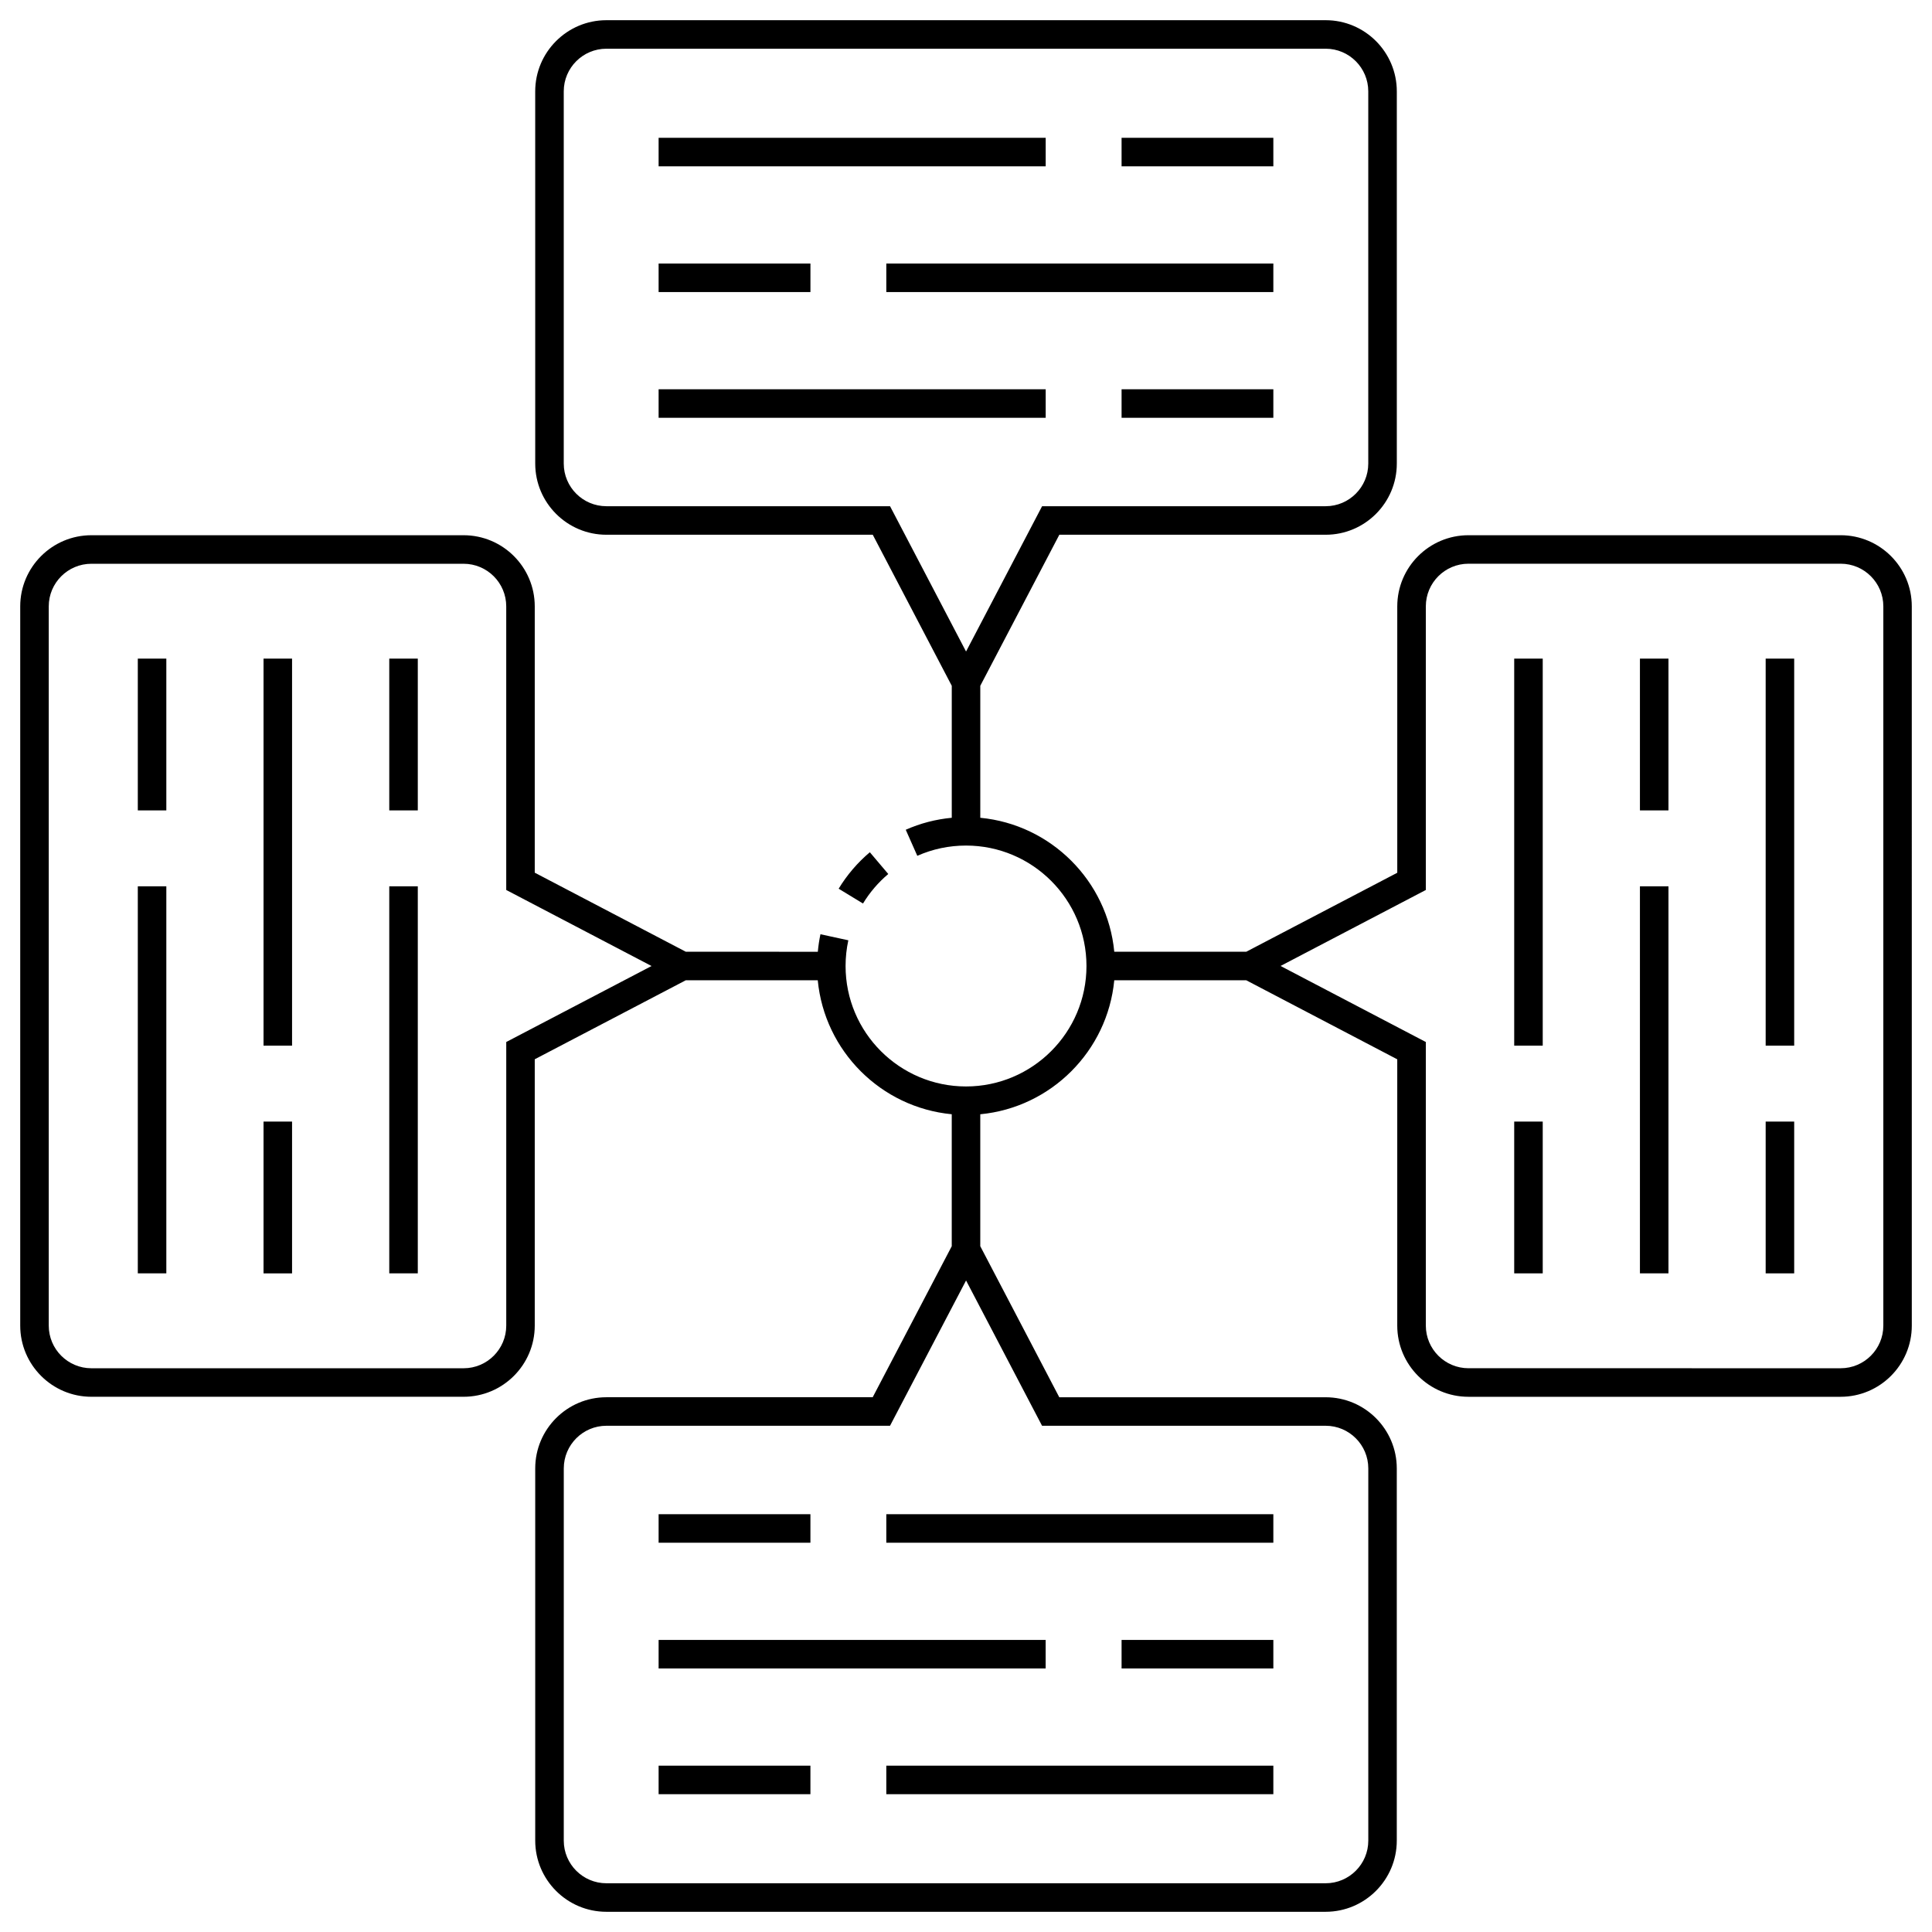 <?xml version="1.0" encoding="UTF-8"?>
<!-- Uploaded to: SVG Repo, www.svgrepo.com, Generator: SVG Repo Mixer Tools -->
<svg fill="#000000" width="800px" height="800px" version="1.1" viewBox="144 144 512 512" xmlns="http://www.w3.org/2000/svg">
 <g>
  <path d="m318.54 180.52h102.58v7.559h-102.58z"/>
  <path d="m441.23 180.52h40.219v7.559h-40.219z"/>
  <path d="m378.88 213.84h102.57v7.559h-102.57z"/>
  <path d="m318.54 213.84h40.234v7.559h-40.234z"/>
  <path d="m318.54 247.16h102.58v7.559h-102.58z"/>
  <path d="m441.23 247.16h40.219v7.559h-40.219z"/>
  <path d="m378.88 611.92h102.57v7.559h-102.57z"/>
  <path d="m318.54 611.92h40.23v7.559h-40.23z"/>
  <path d="m318.54 578.6h102.57v7.559h-102.57z"/>
  <path d="m441.23 578.6h40.219v7.559h-40.219z"/>
  <path d="m378.88 545.28h102.57v7.559h-102.57z"/>
  <path d="m318.54 545.28h40.23v7.559h-40.23z"/>
  <path d="m180.52 378.88h7.559v102.57h-7.559z"/>
  <path d="m180.52 318.54h7.559v40.223h-7.559z"/>
  <path d="m213.84 318.54h7.559v102.57h-7.559z"/>
  <path d="m213.84 441.23h7.559v40.23h-7.559z"/>
  <path d="m247.16 378.88h7.559v102.57h-7.559z"/>
  <path d="m247.16 318.54h7.559v40.223h-7.559z"/>
  <path d="m631.79 285.84h-98.641c-10.398 0-18.859 8.457-18.859 18.859v70.59l-40.023 20.934h-34.973c-1.793-18.758-16.75-33.715-35.508-35.504v-34.98l20.949-40.027h70.59c10.395 0 18.844-8.457 18.844-18.859v-98.641c0-10.398-8.453-18.859-18.844-18.859h-190.63c-10.395 0-18.859 8.457-18.859 18.859l0.004 98.641c0 10.398 8.457 18.859 18.859 18.859h70.59l20.938 40.027v34.98c-4.219 0.398-8.309 1.449-12.195 3.176l3.062 6.906c4.07-1.805 8.414-2.719 12.914-2.719 17.602 0 31.918 14.316 31.918 31.922 0 17.602-14.316 31.918-31.918 31.918-17.602 0-31.922-14.316-31.922-31.918 0-2.301 0.246-4.594 0.73-6.816l-7.387-1.605c-0.332 1.527-0.551 3.078-0.699 4.644l-34.988-0.008-40.027-20.949v-70.582c0-10.395-8.457-18.848-18.859-18.848h-98.637c-10.398 0-18.859 8.453-18.859 18.848v190.61c0 10.398 8.457 18.859 18.859 18.859h98.637c10.398 0 18.859-8.457 18.859-18.859v-70.582l40.027-20.938h34.973c1.789 18.758 16.75 33.715 35.508 35.508v34.973l-20.949 40.023h-70.582c-10.395 0-18.852 8.457-18.852 18.859v98.641c0 10.398 8.457 18.859 18.852 18.859h190.61c10.398 0 18.859-8.457 18.859-18.859v-98.637c0-10.398-8.457-18.859-18.859-18.859h-70.582l-20.938-40.031v-34.965c18.762-1.789 33.719-16.75 35.508-35.512h34.973l40.023 20.949v70.582c0 10.395 8.457 18.852 18.859 18.852h98.641c10.398 0 18.859-8.457 18.859-18.852l-0.004-190.62c0.012-10.391-8.449-18.852-18.848-18.852zm-327.09-7.688c-6.231 0-11.301-5.066-11.301-11.301v-98.641c0-6.231 5.066-11.301 11.301-11.301h190.62c6.223 0 11.285 5.066 11.285 11.301v98.641c0 6.231-5.062 11.301-11.285 11.301h-75.156l-20.152 38.508-20.141-38.508zm-26.539 141.99v75.16c0 6.231-5.066 11.301-11.301 11.301h-98.641c-6.231 0-11.301-5.066-11.301-11.301v-190.61c0-6.223 5.066-11.289 11.301-11.289h98.637c6.231 0 11.301 5.062 11.301 11.289v75.16l38.508 20.152zm217.15 101.7c6.231 0 11.301 5.066 11.301 11.301v98.641c0 6.231-5.066 11.301-11.301 11.301h-190.61c-6.227 0-11.297-5.066-11.297-11.301l0.004-98.641c0-6.231 5.066-11.301 11.297-11.301h75.16l20.152-38.5 20.137 38.5zm147.79-26.539c0 6.227-5.066 11.297-11.301 11.297l-98.641-0.004c-6.231 0-11.301-5.066-11.301-11.297v-75.156l-38.5-20.152 38.5-20.137v-75.164c0-6.231 5.066-11.301 11.301-11.301h98.641c6.231 0 11.301 5.066 11.301 11.301z"/>
  <path d="m611.92 318.54h7.559v102.57h-7.559z"/>
  <path d="m611.92 441.23h7.559v40.223h-7.559z"/>
  <path d="m578.6 378.88h7.559v102.57h-7.559z"/>
  <path d="m578.6 318.54h7.559v40.223h-7.559z"/>
  <path d="m545.28 318.54h7.559v102.57h-7.559z"/>
  <path d="m545.28 441.23h7.559v40.223h-7.559z"/>
  <path d="m379.4 375.62-4.887-5.769c-3.266 2.766-6.047 6.016-8.262 9.664l6.453 3.926c1.793-2.949 4.043-5.586 6.695-7.82z"/>
 </g>
</svg>